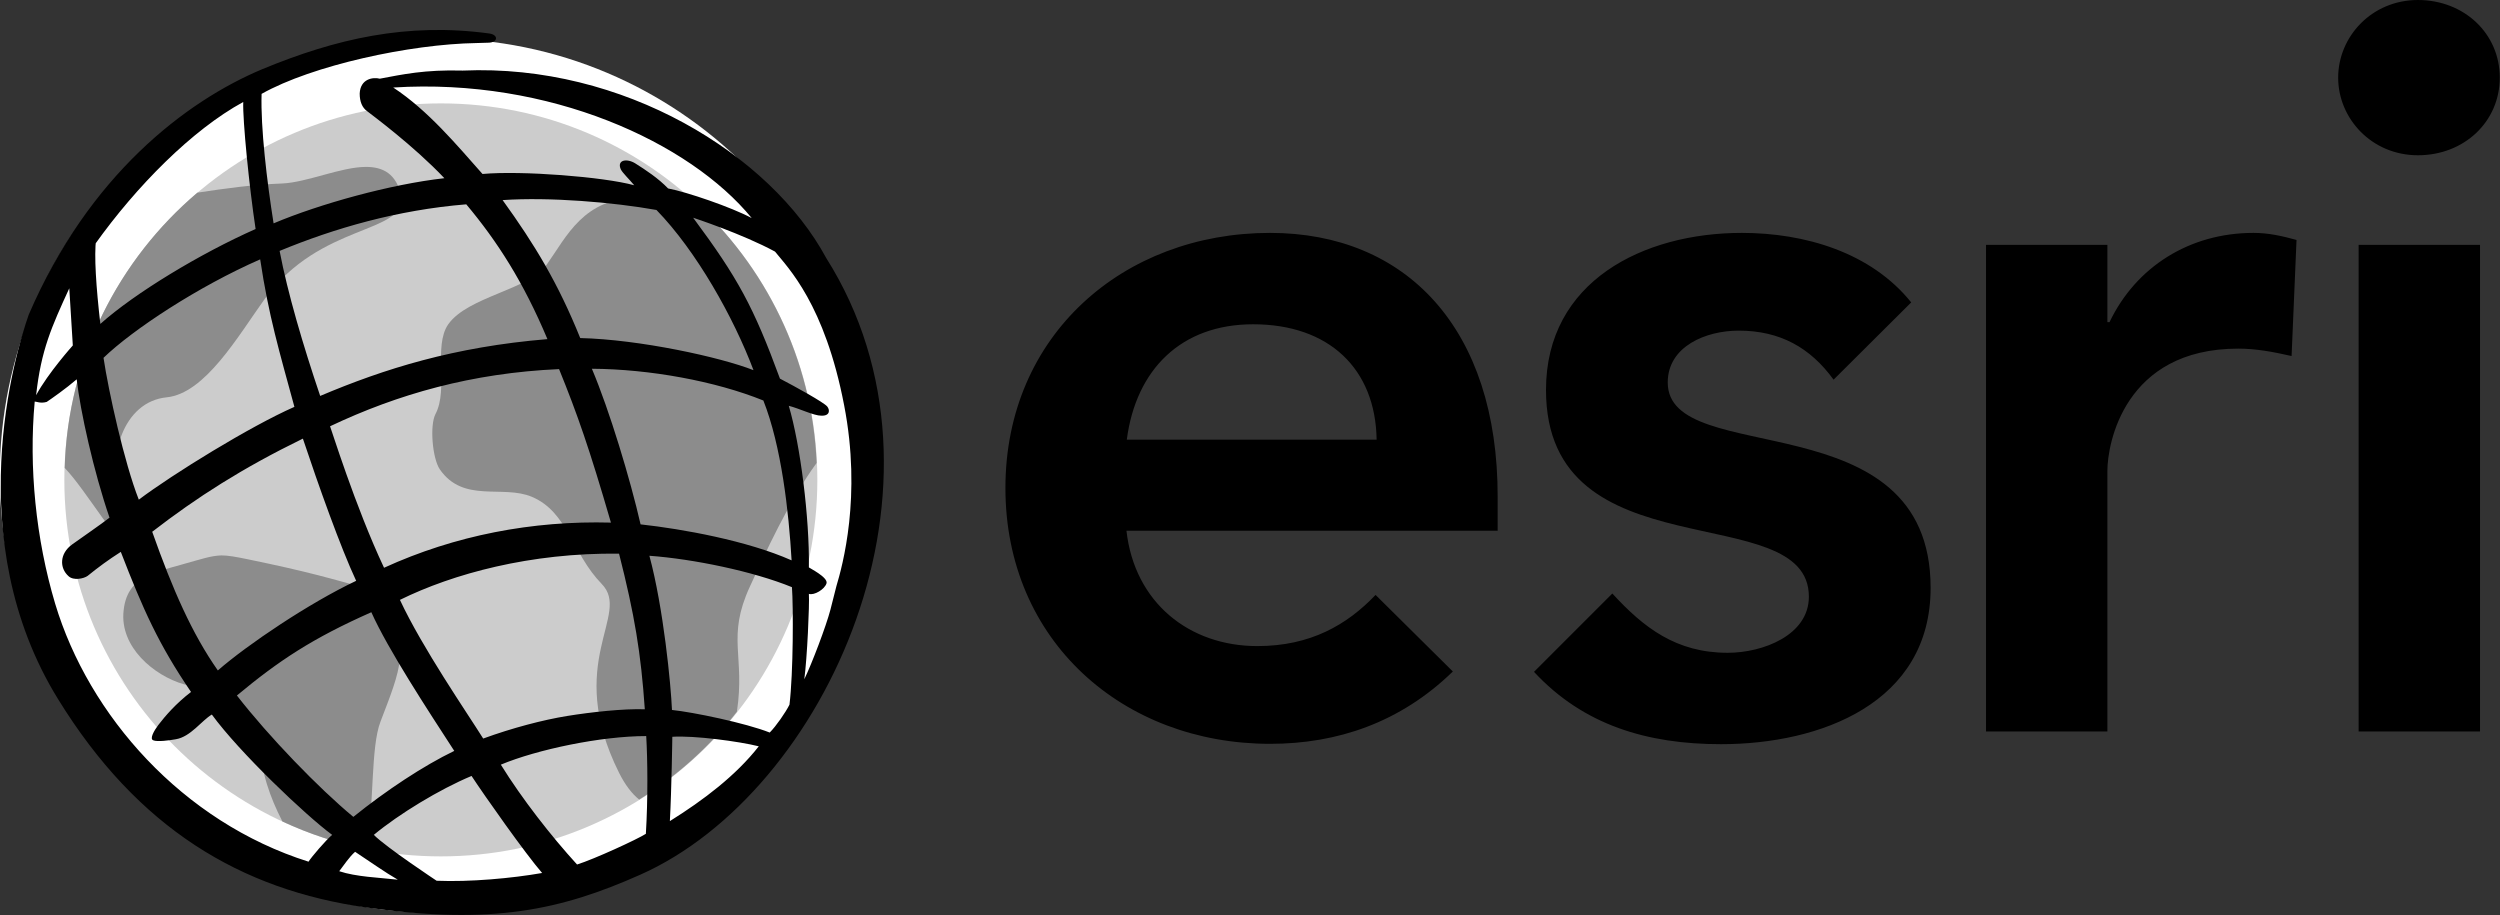 <?xml version="1.0" encoding="UTF-8"?><svg enable-background="new 0 0 708.5 259.4" viewBox="0 0 708.5 259.4" xmlns="http://www.w3.org/2000/svg"><rect x="0" y="0" width="708.5" height="259.4" fill="#333333" stroke="none"/><g transform="translate(-145.764 -328.399)"><path d="m393.5 463.2c0 68.4-55.4 123.9-123.9 123.9-68.4 0-123.9-55.5-123.9-123.9s55.5-123.9 123.9-123.9 123.9 55.5 123.9 123.9" fill="#fff"/><path d="m831 328.4c-13.1 0-22.6 10.4-22.6 22s9.5 22 22.6 22 23.2-9.5 23.2-22-10.1-22-23.2-22zm-325.3 66c-41.6 0-75 29-75 72.3 0 43.4 33.4 72.5 75 72.5 19 0 36.9-6 51.8-20.5l-21.9-21.7c-8.1 8.5-18.5 14.5-33.5 14.5-19.3 0-34.8-12.3-37.1-32.7h105.2v-9.5c.1-47.9-26-74.9-64.5-74.9zm133.7 0c-27.9 0-55.5 13.7-55.5 44.5 0 52.6 74.5 30.2 74.5 58.6 0 10.9-13 15.9-23 15.9-14.6 0-23.8-7.1-32.7-16.8l-22.2 22.2c14 15.1 32.1 20.5 53 20.5 28.1 0 59.4-11.6 59.4-44.3 0-53.7-74.5-33.5-74.5-58.2 0-10.3 10.9-14.7 20.1-14.7 11.7 0 20.3 4.8 26.9 13.9l22-21.9c-11.4-14.2-30.2-19.7-48-19.7zm145 0c-18.1 0-33.3 9.6-40.8 25.3h-.6v-21.9h-34.4v137.9h34.4v-73.9c0-7.5 4.7-34.6 37.1-34.6 5 0 9.8.9 15.1 2.1l1.4-32.9c-4-1.1-7.9-2-12.2-2zm29.8 3.4v137.9h34.4v-137.9zm-313.3 22.5c21.5 0 34.7 12.6 35 32.7h-70.8c2.6-19.9 15.4-32.7 35.8-32.7z"/><path d="m164 464.4c0 59 47.8 106.7 106.7 106.7 59 0 106.7-47.8 106.7-106.7 0-58.9-47.8-106.7-106.7-106.7-58.9 0-106.7 47.8-106.7 106.7" fill="#ccc"/><g fill="#8c8c8c"><path d="m225.7 380.4c-8.2.3-16.1 1.4-24 2.6-22.3 18.9-36.7 46.8-37.6 78 6.3 6.6 14.6 21.6 24.2 30.3 1.3-.6 2.6-1 4.1-1.5-4.7-5.5-11.3-12.7-12.3-16-4.8-16.3.8-31.6 12.9-32.8 10.9-1.1 20.2-17.3 27.8-27.9 15.8-21.8 40-18.2 38.7-29.1-1.4-6.4-5.2-8.3-10-8.3-7.1 0-16.7 4.4-23.8 4.7"/><path d="m196.9 488.5c-1.6.4-3.1.9-4.6 1.3-1.3.4-2.3.9-4.1 1.5-3.9 1.7-6.8 4.4-7.4 10.1-1.2 10.4 8.7 18.5 17 20.9 10.5 3 11.4-.5 17 7 3.9 5.2 4.6 14.9 6.6 21.3 1.1 3.6 2.6 7.1 4.4 10.6 7.5 3.5 15.5 6.2 23.9 7.8 2.1-12.3 1.1-28.9 3.9-36.1 5.6-14.7 8.8-21.2 1.2-36.3-16.8-4.7-21.9-6.2-38.8-9.7-3.4-.7-5.6-1.1-7.5-1.1-3 .1-5.5 1-11.6 2.7"/><path d="m300.7 403.4c-4.9 7.1-22.3 9-27.9 16.9-4.3 6.2.1 18.4-3.6 25.4-1.7 3.2-.9 12.6 1.2 15.7 6.7 9.7 17.8 4.3 26.1 7.8 10.2 4.3 11.4 16.1 19.8 24.7 8.5 8.7-10.8 22 4.9 53.5 1.7 3.4 3.6 5.9 5.7 7.6 10.6-6.6 20-15 27.7-24.9 2.4-15.9-3-21 3.7-35.5 4.1-9 11.2-24.5 18.9-35-1.3-29.5-14.5-55.8-35-74.4-1.9.5-4.4.6-7.7 0-2.9-.5-5.4-.8-7.8-.8-15.6.1-20.3 11-26 19"/></g><path d="m258.5 577.7c-3.5-2-8-5.2-12.1-7.9-1.7 1.5-3.1 3.7-4.5 5.5 4.8 1.6 11.2 1.8 16.6 2.4m-18.6-12.7c-7.6-5.6-26.3-23.4-34.1-34.1-2.9 1.7-6 6.3-10.2 7-1.6.3-5.3.8-6.4.3-1.1-.4.2-2.7 1.4-4.3 2-2.6 5-6.1 9.3-9.4-9.2-13.5-13.6-23.4-19.9-39.7-3.6 2.3-6.3 4.3-9.4 6.8-1.1.8-4 1.4-5.4.1-2.6-2.3-2.6-6.4 1-9 1.5-1.1 8.9-6.2 10.6-7.6-4.5-13.1-8.3-30.3-9.3-39.2-3 2.6-7.3 5.6-8.5 6.4-1.7.5-2.9-.1-3.4-.1-1.7 18.5.3 38.9 5.8 57.3 9.5 31.6 36 61.8 71.8 73.1.8-1.3 4.9-6.1 6.7-7.6m-73.5-138.7c-.4-6.8-1-16.2-1-16.2-5 10.9-8 17.5-9.4 30.3 3.4-6.3 10.4-14.1 10.4-14.1m53.7-78.3c20.8-8.6 41-13.3 64.4-10.1 2.6.4 2.4 2.6-.4 2.6l-3.3.1c-18.8.3-46.5 6.3-60.9 14.4-.3 9.6 1.5 24.7 3.4 36.7 13-5.5 33.2-11.1 48.4-12.8-8.7-9.2-20.5-17.9-21.9-19-1.4-1-2.1-2.7-2.1-5 .2-4.2 3.8-4.7 5.7-4.2 6.4-1.2 12.7-2.6 23.5-2.3 45.5-2 87.2 23.8 103 53.1 40.2 63.6 0 151.4-52.7 174.8-22.5 10-41.9 14.3-77.5 9.3-35.7-5-64.9-22.4-87.5-59.1-27.9-45.2-12.2-97.8-8.3-108.9 17-39.5 44.5-60.5 66.2-69.6m-47.1 48.1c-.6 4.8 0 13.6 1.2 24.1 9.7-8.7 28.4-20 44-26.9-1.8-11.9-3.7-30.9-3.5-36-14.5 7.9-30.3 23.9-42 40.3m2.4 32.2c1.4 9.4 5.9 29.8 10 40.2 9.7-7.3 31.6-20.8 44.1-26.3-4.3-15.8-7.3-25.8-9.7-41.8-17.6 7.7-36.1 19.9-44.4 27.9m13.8 49.3c5.8 16.4 11.3 28.9 18.6 39.3 8.5-7.4 25.9-19.1 39.2-25.4-4.4-9.4-10.7-27.1-15.1-40.3-17.2 8.4-30 16.6-42.7 26.4m24 46.4c9 11.6 23.2 26.3 33 34.4 9.3-7.5 19.9-14.5 28.6-18.7-7.6-11.7-18.8-28.8-23.5-39.3-16.7 7.4-26.2 13.7-38.1 23.6m38.8 39.5c3.6 3.6 17.8 13 17.8 13 9.4.4 21.4-.7 29.9-2.2-4.7-5.4-16.4-22-20-27.5-9.1 3.8-20.6 10.8-27.7 16.7m57.6 8.4c4.8-1.5 17-7.1 19.5-8.7.6-9.8.5-21 .1-27.7-12.8 0-30.9 3.8-41.2 8.1 6 9.7 14.3 20.3 21.6 28.3m26.3-12.3c9.6-6 18.7-12.9 25.2-21.2-5.6-1.4-18.3-3.1-24.5-2.7 0-.1-.2 14.9-.7 23.9m28.3-25.1c1.8-1.8 4.5-5.7 5.6-7.9 1.1-9.1 1.1-27.8.7-33.3-11-4.5-28-8-40.4-8.9 4 14.8 6.1 36.6 6.4 43.7 5.9.6 20.9 3.7 27.7 6.4m16.1-42.3c-.5 1.7-3.5 3.5-5 3 .2 3.1-.5 18.3-1.3 24.2 2.1-4.3 6.2-15.1 7.4-19.7l1.7-6.7c1.7-5.7 7.2-25.4 2.2-51.2-5.5-28.7-15.9-39-19.6-43.6-9.2-5-23.2-9.6-23.2-9.6 12.7 17.1 17.1 25.2 24.6 45.6 4.4 2.3 12.4 6.7 13.4 7.9.8 1 .8 2.7-1.7 2.6-2.1 0-6.1-2-9.2-2.8 3.3 11.1 5.9 31.9 5.7 45.8 0 .1 5.5 2.8 5 4.5m-21.2-103.5c-17.6-21.5-57.3-39.8-101.6-37 9.9 6.5 18.1 16.4 25.3 24.5 11-1 34.3.8 43 3.2-1.5-1.8-3.3-3.5-3.8-4.5-1.2-2.7 1.7-3.2 4.1-1.7 3 1.9 6.5 4.2 9.3 7.1 5.3 1 17.9 5.3 23.7 8.4m11.3 97c-.8-13.9-2.9-32.4-8-45.3-13.6-5.5-32.2-8.9-48.6-9 5 11.8 10.9 31.4 13.8 44.1 11.8 1.3 30.2 4.6 42.8 10.2m-38.3-99.3c-12.3-2.2-30.3-3.7-43.6-2.8 9.1 12.6 15.7 23.5 22 39.1 16.8.4 39.7 5.4 49.1 9.1-5.6-14.9-16.2-33.8-27.5-45.4m-77.2 101.4c20.1-9.2 42.1-13.4 64.3-12.8-6.1-21-9.5-30.7-14.7-43.5-24.7 1.1-45.7 7.1-64.9 16.2.1 0 7.1 22.7 15.3 40.1m66.6-4c-25.1-.3-47.1 5.7-62.1 13.1 6.4 13.7 18.9 31.8 23.6 39.3 8.2-3 17-5.3 23.8-6.4s15.9-2.1 22-1.9c-1.1-16-2.9-26.8-7.3-44.1m-84.7-44.7c18.2-7.7 37.9-13.9 64.4-16.1-6.8-16.2-14.2-27.7-23-38.2-19.6 1.6-37.4 6.8-52.9 13.2 2.3 12 6.6 26.6 11.5 41.1"/></g></svg>